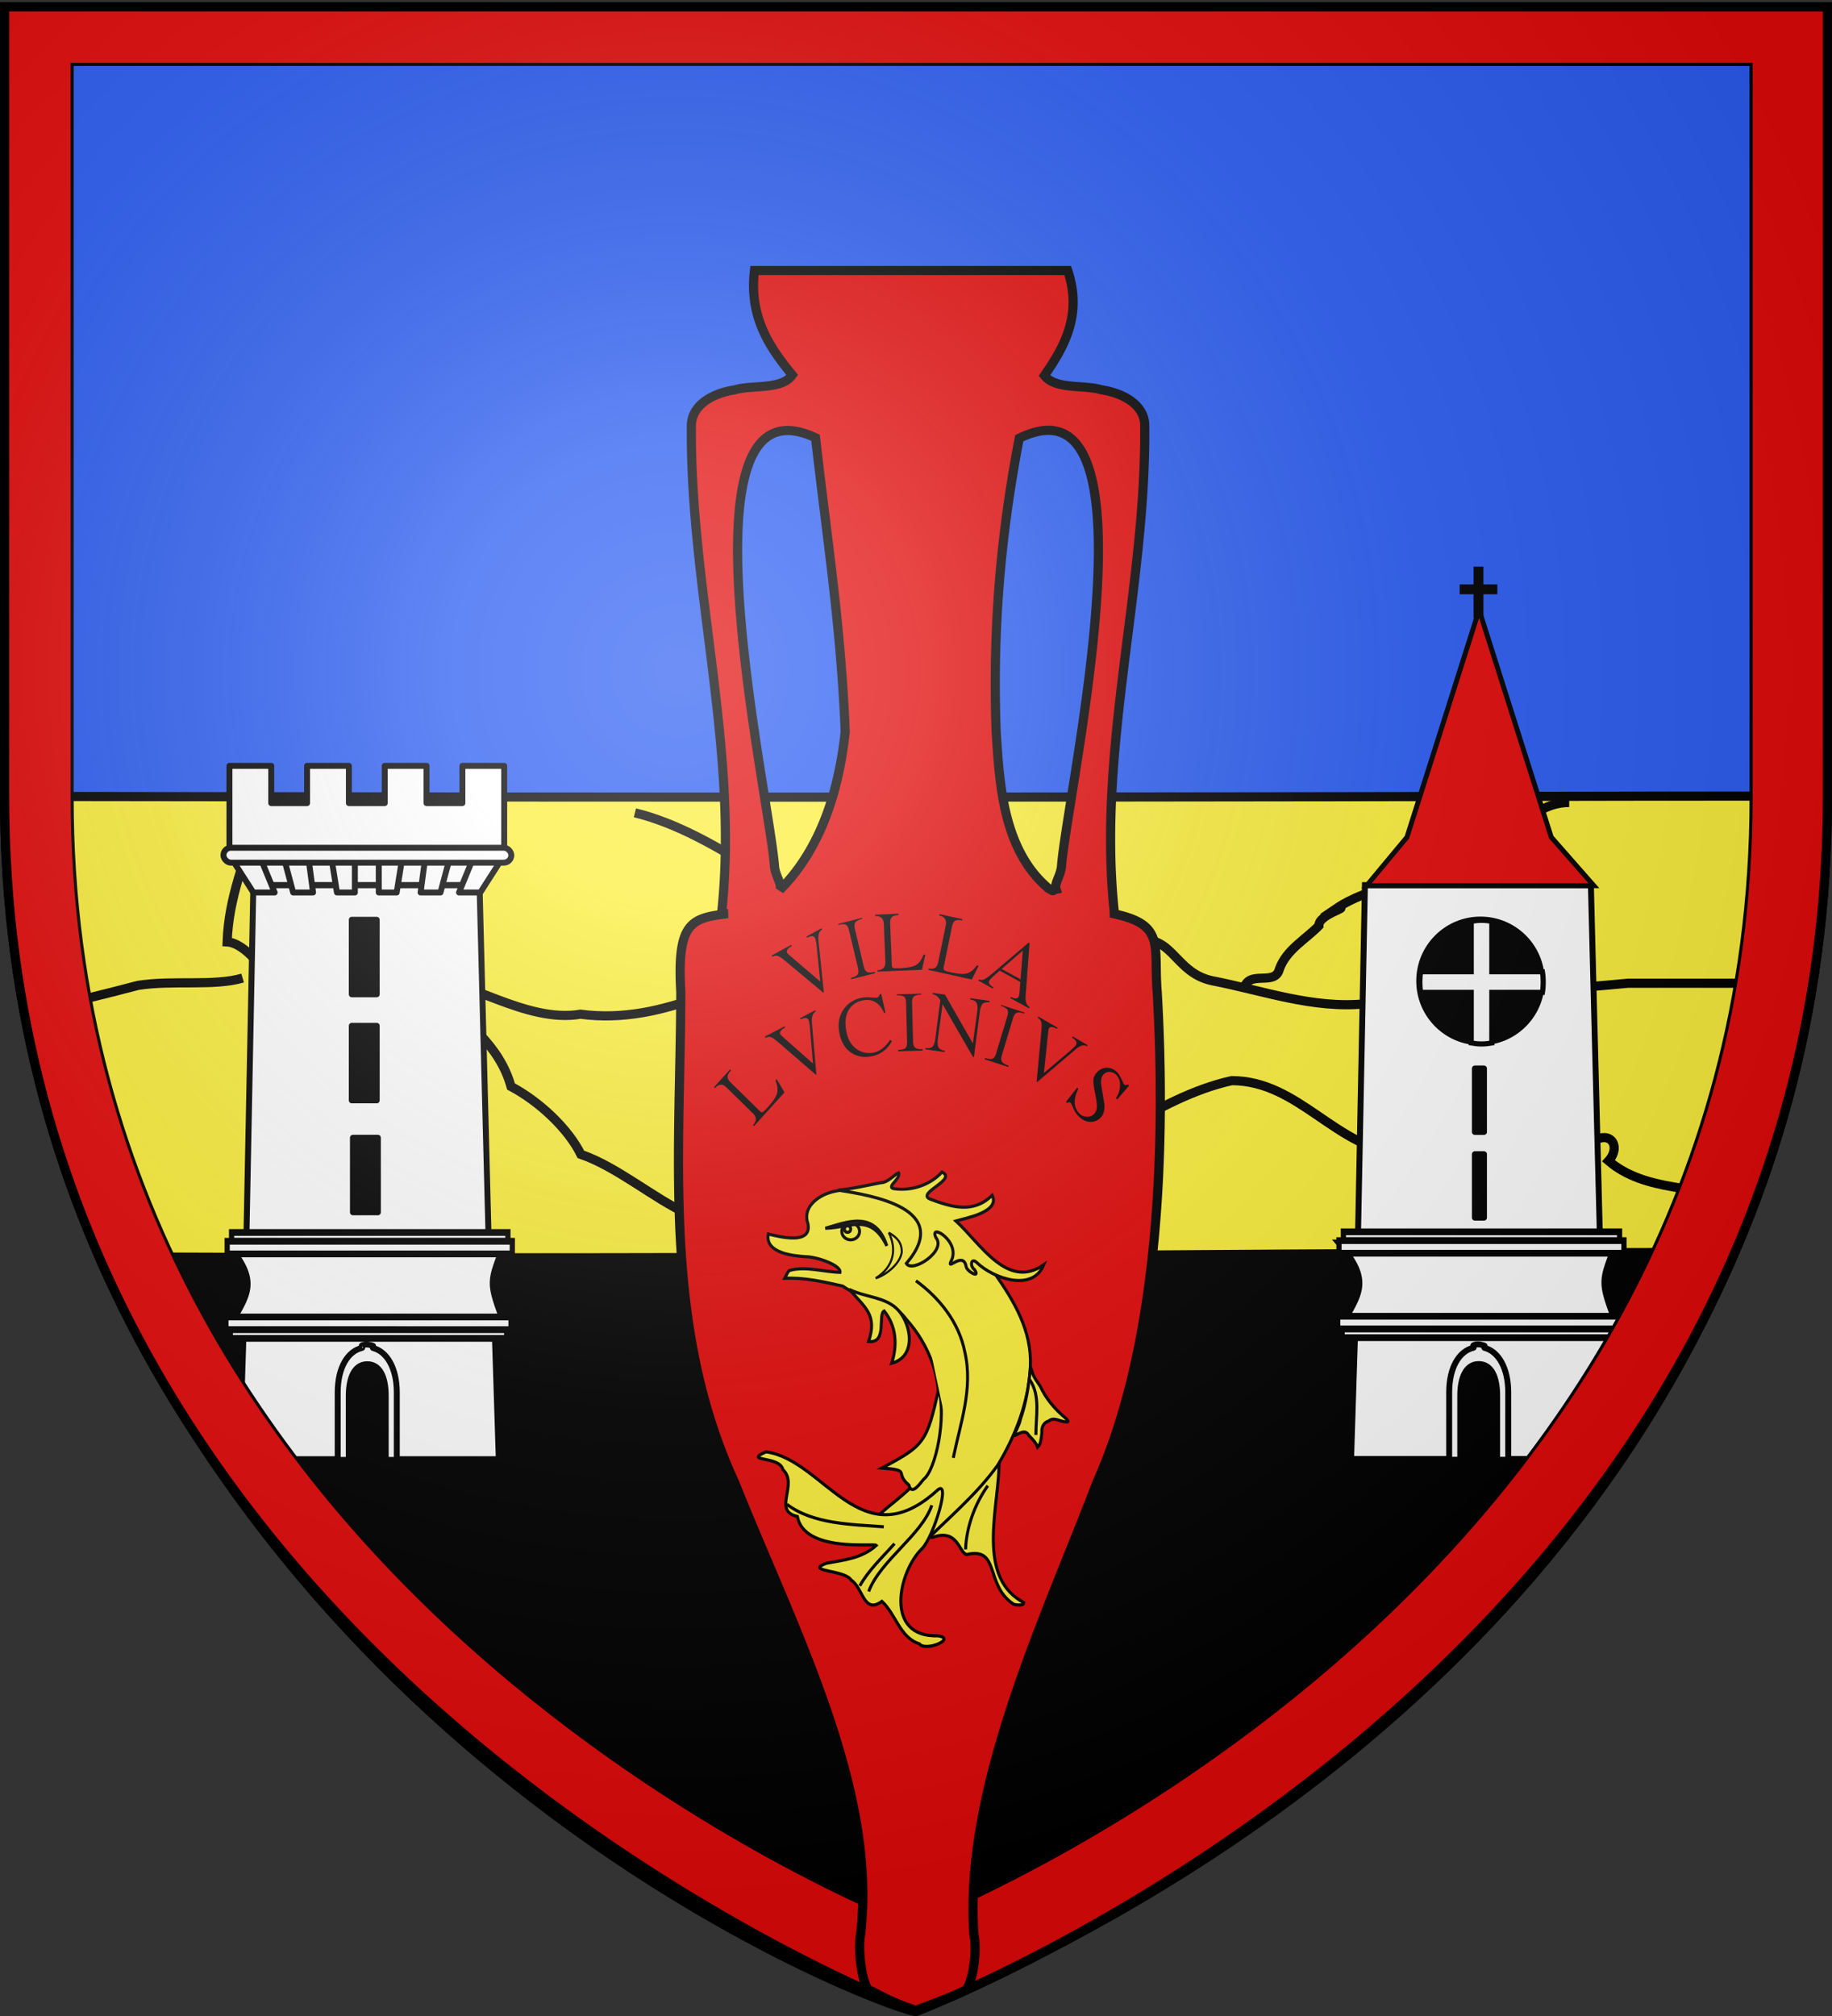 <svg xmlns="http://www.w3.org/2000/svg" xmlns:xlink="http://www.w3.org/1999/xlink" width="600" height="660" version="1.0"><rect width="100%" height="100%" fill="#333333" stroke="none"/><desc>Flag of Canton of Valais (Wallis)</desc><defs><g id="c"><path id="b" d="M0 0v1h.5z" transform="rotate(18 3.157 -.5)"/><use xlink:href="#b" width="810" height="540" transform="scale(-1 1)"/></g><g id="d"><use xlink:href="#c" width="810" height="540" transform="rotate(72)"/><use xlink:href="#c" width="810" height="540" transform="rotate(144)"/></g><g id="f"><path id="e" d="M0 0v1h.5z" transform="rotate(18 3.157 -.5)"/><use xlink:href="#e" width="810" height="540" transform="scale(-1 1)"/></g><g id="g"><use xlink:href="#f" width="810" height="540" transform="rotate(72)"/><use xlink:href="#f" width="810" height="540" transform="rotate(144)"/></g><g id="i"><path id="h" d="M0 0v1h.5z" transform="rotate(18 3.157 -.5)"/><use xlink:href="#h" width="810" height="540" transform="scale(-1 1)"/></g><g id="j"><use xlink:href="#i" width="810" height="540" transform="rotate(72)"/><use xlink:href="#i" width="810" height="540" transform="rotate(144)"/></g><g id="l"><path id="k" d="M0 0v1h.5z" transform="rotate(18 3.157 -.5)"/><use xlink:href="#k" width="810" height="540" transform="scale(-1 1)"/></g><g id="m"><use xlink:href="#l" width="810" height="540" transform="rotate(72)"/><use xlink:href="#l" width="810" height="540" transform="rotate(144)"/></g><radialGradient xlink:href="#a" id="w" cx="221.445" cy="226.331" r="300" fx="221.445" fy="226.331" gradientTransform="matrix(1.353 0 0 1.349 -77.63 -85.747)" gradientUnits="userSpaceOnUse"/><linearGradient id="a"><stop offset="0" style="stop-color:white;stop-opacity:.314"/><stop offset=".19" style="stop-color:white;stop-opacity:.251"/><stop offset=".6" style="stop-color:#6b6b6b;stop-opacity:.125"/><stop offset="1" style="stop-color:black;stop-opacity:.125"/></linearGradient></defs><g style="display:inline"><path d="M300 658.5s298.5-112.32 298.5-397.772V2.176H1.5v258.552C1.5 546.18 300 658.5 300 658.5" style="fill:#2b5df2;fill-opacity:1;fill-rule:evenodd;stroke:none;stroke-width:1px;stroke-linecap:butt;stroke-linejoin:miter;stroke-opacity:1"/><path d="M300 658.5s298.5-112.32 298.5-397.772c-56.864-.436-173.946.702-597 0C1.5 546.18 300 658.5 300 658.5z" style="fill:#fcef3c;fill-opacity:1;fill-rule:evenodd;stroke:#000;stroke-opacity:1;stroke-width:3;stroke-miterlimit:4;stroke-dasharray:none"/><g style="fill:#000"><g style="display:inline;fill:#000"><g style="fill:#000"><g style="fill:#000"><path d="M-351.3 169.93C-269.365 353.523-86.937 418.254-83.864 416.93c37.967-16.338 198.654-84.983 268.058-248.479-240.497.443-260.968 2.554-535.494 1.478z" style="fill:#000;fill-opacity:1;fill-rule:evenodd;stroke:#000;stroke-width:3;stroke-linecap:butt;stroke-linejoin:miter;stroke-miterlimit:4;stroke-opacity:1;stroke-dasharray:none;display:inline" transform="translate(383.864 241.549)"/></g></g></g></g><path d="M84.529 267.787c-4.466 14.188-9.598 25.913-10.144 40.574 5.71.327 14.098 9.644 15.215 18.596 7.778 11.889 11.902 11.284 10.144 28.74-5.579 15.814-11.738 27.7-11.834 45.15 1.391 3.487-2.11 15.639-1.69 7.258" style="fill:none;stroke:#000;stroke-width:3;stroke-linecap:butt;stroke-linejoin:miter;stroke-miterlimit:4;stroke-opacity:1;stroke-dasharray:none"/><path d="M92.982 328.648c16.096-.021 30.815-9.02 47.103-7.844 11.933-.98 32.019 14.3 50.024 11.225 27.959 3.735 52.047-12.37 77.213-21.344 2.655 17.217-10.768 40.976 6.551 52.912 20.791 3.547 40.83 16.144 58.368 21.771 25.575-6.045 45.568-25.926 71.183-31.591 22.24.066 34.063 22.43 56.203 24.096 18.203 7.504 42.257 8.304 59.38-1.89 7.465-7.756 12.555-1.153 7.82 4.075 11.949 10.233 29.748 8.217 44.282 12.71M265.42 310.051c25.74-.472 51.606 1.245 77.228-1.502 1.145-.537 19.518-.035 27.702-.188 13.677-3.912 13.784 10.007 26.633 12.711 16.67 3.233 32.845 9.209 50.027 7.576 8.896-.419 21.93 1.257 28.02-1.707 18.797-1.944 38.93-3.205 58.2-5.056h55.09" style="fill:none;stroke:#000;stroke-width:3;stroke-linecap:butt;stroke-linejoin:miter;stroke-miterlimit:4;stroke-opacity:1;stroke-dasharray:none"/><path d="M140.318 325.266c12.203 8.086 23.358 17.222 27.049 30.43 9.556 5.1 18.824 13.987 22.873 22.217 11.964 4.101 24.304 14.752 34.567 19.258 2.76 1.296 7.42 1.052 8.492 4.171M207.94 266.096c13.896 3.406 27.02 11.1 39.234 18.741 7.104 4.868 11.96 13.127 18.246 18.452-1.112 3.11 1.757 4.36 1.69 6.762M513.934 262.715c-7.964-.04-14.19 5.322-19.544 10.589-11.78 8.94-26.112 13.366-40.291 16.807-5.5 2.02-11.296 3.844-16.152 7.13 4.883-.43-6.166 2.012-5.986 5.814-4.191 4.37-10.69 7.851-12.934 14.171-1.434 5.829-9.953.102-11.599 6.35M79.457 320.195c-9.302 2.756-22.755.597-34.26 2.402-10.561 2.816-23.908 6.024-31.672 7.741" style="fill:none;stroke:#000;stroke-width:3;stroke-linecap:butt;stroke-linejoin:miter;stroke-miterlimit:4;stroke-opacity:1;stroke-dasharray:none"/><g style="fill:#e3e4e5"><g transform="matrix(1.633 0 0 1.627 -171.827 121.081)"><path d="m156.038 103.684-1.381 70.108 48.556.98-1.817-71.088z" style="fill:#fff;fill-rule:evenodd;stroke:#000;stroke-width:1.192;stroke-linecap:butt;stroke-linejoin:miter;stroke-miterlimit:4;stroke-opacity:1;stroke-dasharray:none"/><path d="m154.261 187.69-1 31.502h52l-1-31.502z" style="fill:#fff;fill-rule:evenodd;stroke:#000;stroke-width:1.192;stroke-linecap:butt;stroke-linejoin:round;stroke-miterlimit:4;stroke-opacity:1;stroke-dasharray:none"/><path d="M151.236 79.683v18h55.107v-18h-8.386v7.5h-7.188v-7.5h-8.385v7.5h-7.188v-7.5h-8.386v7.5h-7.188v-7.5z" style="fill:#fff;fill-opacity:1;fill-rule:evenodd;stroke:#000;stroke-width:1.192;stroke-linecap:round;stroke-linejoin:round;stroke-miterlimit:4;stroke-opacity:1;stroke-dasharray:none;stroke-dashoffset:0"/><path d="m151.236 97.684 5.99 5.981h43.127l5.99-5.981z" style="fill:#fff;fill-opacity:1;fill-rule:evenodd;stroke:#000;stroke-width:1.192;stroke-linecap:round;stroke-linejoin:round;stroke-miterlimit:4;stroke-opacity:1;stroke-dasharray:none"/><path id="n" d="m151.236 97.665 4.792 7.5h4.272l-3.074-7.5z" style="fill:#fff;fill-rule:evenodd;stroke:#000;stroke-width:1.192;stroke-linecap:round;stroke-linejoin:round;stroke-miterlimit:4;stroke-opacity:1;stroke-dasharray:none"/><use xlink:href="#n" width="1" height="1" style="stroke:#000;stroke-width:1.192;stroke-miterlimit:4;stroke-opacity:1;stroke-dasharray:none" transform="matrix(-1 0 0 1 357.58 0)"/><path id="o" d="m162.018 97.665 1.997 7.5h3.993l-.998-7.5z" style="fill:#fff;fill-rule:evenodd;stroke:#000;stroke-width:1.192;stroke-linecap:round;stroke-linejoin:round;stroke-miterlimit:4;stroke-opacity:1;stroke-dasharray:none"/><use xlink:href="#o" width="1" height="1" style="stroke:#000;stroke-width:1.192;stroke-miterlimit:4;stroke-opacity:1;stroke-dasharray:none" transform="matrix(-1 0 0 1 357.58 0)"/><path id="p" d="M171.602 97.665h4.792v7.5H172.8z" style="fill:#fff;fill-rule:evenodd;stroke:#000;stroke-width:1.192;stroke-linecap:butt;stroke-linejoin:round;stroke-miterlimit:4;stroke-opacity:1;stroke-dasharray:none"/><use xlink:href="#p" width="1" height="1" style="stroke:#000;stroke-width:1.192;stroke-miterlimit:4;stroke-opacity:1;stroke-dasharray:none" transform="matrix(-1 0 0 1 357.58 0)"/><rect width="57.732" height="3" x="150.038" y="96.164" ry="1.5" style="fill:#fff;fill-opacity:1;fill-rule:evenodd;stroke:#000;stroke-width:1.192;stroke-linecap:round;stroke-linejoin:round;stroke-miterlimit:4;stroke-opacity:1;stroke-dasharray:none;stroke-dashoffset:0"/><path id="q" d="M176.008 154.516h5v15.001h-5z" style="fill:#000;fill-opacity:1;fill-rule:evenodd;stroke:#000;stroke-width:1.192;stroke-linecap:round;stroke-linejoin:round;stroke-miterlimit:4;stroke-opacity:1;stroke-dasharray:none;stroke-dashoffset:0"/><use xlink:href="#q" id="r" width="1" height="1" x="15" y="0" style="fill:#000;stroke:#000;stroke-width:1.192;stroke-miterlimit:4;stroke-opacity:1;stroke-dasharray:none" transform="translate(-15.234 -22.527)"/><path d="M177.828 196.297c-.144.02.15.477.01.509-2.862.65-4.886 3.948-4.886 8.944v13.593h11.85V205.75c0-4.863-1.97-8.219-4.77-8.924-.095-.025.08-.437-.014-.455-.838-.262-1.465-.385-2.19-.074z" style="fill:#fff;fill-opacity:1;fill-rule:evenodd;stroke:#000;stroke-width:1.192;stroke-miterlimit:4;stroke-opacity:1;stroke-dasharray:none"/><path d="M175.174 206.423v12.92h7.406v-12.92c0-3.82-1.221-6.336-3.703-6.337-2.593 0-3.703 2.806-3.703 6.337z" style="fill:#000;fill-opacity:1;fill-rule:evenodd;stroke:#000;stroke-width:1.192;stroke-miterlimit:4;stroke-opacity:1;stroke-dasharray:none"/><path d="m157.23 178.69-2.969 9h50l-2.968-9H157.23" style="fill:#fff;fill-rule:evenodd;stroke:#000;stroke-width:1.192;stroke-linecap:round;stroke-linejoin:round;stroke-miterlimit:4;stroke-opacity:1;stroke-dasharray:none"/><use xlink:href="#r" width="600" height="660" style="fill:#000;stroke:#000;stroke-width:1.192;stroke-miterlimit:4;stroke-opacity:1;stroke-dasharray:none" transform="translate(0 -21.337)"/></g></g><g style="fill:#fff;stroke:#000;stroke-width:2.328;stroke-miterlimit:4;stroke-opacity:1;stroke-dasharray:none;display:inline" transform="matrix(.734 0 0 .949 -136.219 -24.402)"><path d="m286.854 454.709 124.037-.665c-7.15 14.614-7.745 13.14-.197 28.92l-122.838.727c8.151-11.549 14.24-15.506-1.002-28.982z" style="fill:#fff;fill-opacity:1;fill-rule:evenodd;stroke:#000;stroke-width:2.328;stroke-linecap:butt;stroke-linejoin:miter;stroke-miterlimit:4;stroke-opacity:1;stroke-dasharray:none;display:inline"/><path id="s" d="M288.348 484.354h123.304v3.069H288.348z" style="fill:#fff;fill-opacity:1;fill-rule:evenodd;stroke:#000;stroke-width:2.328;stroke-linecap:butt;stroke-linejoin:miter;stroke-miterlimit:4;stroke-opacity:1;stroke-dasharray:none;stroke-dashoffset:0;marker:none;visibility:visible;display:inline;overflow:visible"/><path id="u" d="M286.388 480.031h127.223v4.363H286.388z" style="fill:#fff;fill-opacity:1;fill-rule:evenodd;stroke:#000;stroke-width:2.328;stroke-linecap:butt;stroke-linejoin:miter;stroke-miterlimit:4;stroke-opacity:1;stroke-dasharray:none;stroke-dashoffset:0;marker:none;visibility:visible;display:inline;overflow:visible"/><use xlink:href="#s" width="600" height="660" style="fill:#fff;stroke:#000;stroke-width:2.328;stroke-miterlimit:4;stroke-opacity:1;stroke-dasharray:none" transform="matrix(1 0 0 -1 .564 938.313)"/><use xlink:href="#u" width="600" height="660" style="fill:#fff;stroke:#000;stroke-width:2.328;stroke-miterlimit:4;stroke-opacity:1;stroke-dasharray:none" transform="matrix(1 0 0 -1 .564 938.313)"/></g><g transform="matrix(2.223 0 0 2.216 865.4 -894.411)"><g style="fill:#e3e4e5"><path d="m156.038 103.684-1.381 70.108 48.556.98-1.817-71.088z" style="fill:#fff;fill-rule:evenodd;stroke:#000;stroke-width:1.192;stroke-linecap:butt;stroke-linejoin:miter;stroke-miterlimit:4;stroke-opacity:1;stroke-dasharray:none" transform="translate(-302.735 458.273)scale(.734)"/><path d="m154.261 187.69-1 31.502h52l-1-31.502z" style="fill:#fff;fill-rule:evenodd;stroke:#000;stroke-width:1.192;stroke-linecap:butt;stroke-linejoin:round;stroke-miterlimit:4;stroke-opacity:1;stroke-dasharray:none" transform="translate(-302.735 458.273)scale(.734)"/><path d="M177.828 196.297c-.144.02.15.477.01.509-2.862.65-4.886 3.948-4.886 8.944v13.593h11.85V205.75c0-4.863-1.97-8.219-4.77-8.924-.095-.025.08-.437-.014-.455-.838-.262-1.465-.385-2.19-.074z" style="fill:#fff;fill-opacity:1;fill-rule:evenodd;stroke:#000;stroke-width:1.192;stroke-miterlimit:4;stroke-opacity:1;stroke-dasharray:none" transform="translate(-302.735 458.273)scale(.734)"/><path d="M175.174 206.423v12.92h7.406v-12.92c0-3.82-1.221-6.336-3.703-6.337-2.593 0-3.703 2.806-3.703 6.337z" style="fill:#000;fill-opacity:1;fill-rule:evenodd;stroke:#000;stroke-width:1.192;stroke-miterlimit:4;stroke-opacity:1;stroke-dasharray:none" transform="translate(-302.735 458.273)scale(.734)"/><path d="m157.23 178.69-2.969 9h50l-2.968-9H157.23" style="fill:#fff;fill-rule:evenodd;stroke:#000;stroke-width:1.192;stroke-linecap:round;stroke-linejoin:round;stroke-miterlimit:4;stroke-opacity:1;stroke-dasharray:none" transform="translate(-302.735 458.273)scale(.734)"/><path d="m693.413 347.21-21.52-24.573-36.396-114.973L599.1 322.637l-20.385 24.574z" style="fill:#e20909;fill-opacity:1;fill-rule:evenodd;stroke:#000;stroke-width:2.475px;stroke-linecap:butt;stroke-linejoin:miter;stroke-opacity:1" transform="matrix(.292 0 0 .292 -356.945 433.08)"/><g style="stroke:#000;stroke-width:1;stroke-miterlimit:4;stroke-opacity:1;stroke-dasharray:none"><path d="M26.985 299.365h7v12h4v-12h7v-4h-7v-9h-4v9h-7z" style="fill:#000;fill-rule:evenodd;stroke:#000;stroke-width:1;stroke-linecap:butt;stroke-linejoin:miter;stroke-miterlimit:4;stroke-opacity:1;stroke-dasharray:none" transform="matrix(.292 0 0 .292 -181.978 403.851)"/><path d="M187.302 246.266c0 6.076-5.106 11.002-11.404 11.002-6.299 0-11.405-4.926-11.405-11.002s5.106-11.002 11.405-11.002 11.404 4.925 11.404 11.002z" style="fill:#000;fill-opacity:1;fill-rule:evenodd;stroke:#000;stroke-width:.935;stroke-linecap:butt;stroke-linejoin:miter;stroke-miterlimit:4;stroke-opacity:1;stroke-dasharray:none;stroke-dashoffset:0;marker:none;visibility:visible;display:inline;overflow:visible" transform="matrix(.797 0 0 .829 -311.367 344.381)"/><path d="M37.52 464.826c-1.782 0-3.5.2-5.201.49v25.525H6.799c-.287 1.705-.406 3.514-.406 5.3 0 1.76.128 3.458.407 5.139h25.519v25.607c1.7.289 3.42.49 5.201.49 1.782 0 3.501-.201 5.202-.49V501.28H68.24c.279-1.68.406-3.379.406-5.138 0-1.787-.119-3.596-.406-5.301h-25.52v-25.526c-1.7-.289-3.419-.49-5.2-.49z" style="fill:#fff;fill-opacity:1;fill-rule:evenodd;stroke:#000;stroke-width:2.605;stroke-linecap:butt;stroke-linejoin:miter;stroke-miterlimit:4;stroke-opacity:1;stroke-dasharray:none;stroke-dashoffset:0;marker:none;visibility:visible;display:inline;overflow:visible" transform="matrix(.292 0 0 .292 -181.978 403.851)"/></g></g><g style="fill:#fff;stroke:#000;stroke-width:2.328;stroke-miterlimit:4;stroke-opacity:1;stroke-dasharray:none;display:inline" transform="matrix(.33 0 0 .428 -286.717 392.62)"><path d="m286.854 454.709 124.037-.665c-7.15 14.614-7.745 13.14-.197 28.92l-122.838.727c8.151-11.549 14.24-15.506-1.002-28.982z" style="fill:#fff;fill-opacity:1;fill-rule:evenodd;stroke:#000;stroke-width:2.328;stroke-linecap:butt;stroke-linejoin:miter;stroke-miterlimit:4;stroke-opacity:1;stroke-dasharray:none;display:inline"/><path d="M288.348 484.354h123.304v3.069H288.348z" style="fill:#fff;fill-opacity:1;fill-rule:evenodd;stroke:#000;stroke-width:2.328;stroke-linecap:butt;stroke-linejoin:miter;stroke-miterlimit:4;stroke-opacity:1;stroke-dasharray:none;stroke-dashoffset:0;marker:none;visibility:visible;display:inline;overflow:visible"/><path d="M286.388 480.031h127.223v4.363H286.388z" style="fill:#fff;fill-opacity:1;fill-rule:evenodd;stroke:#000;stroke-width:2.328;stroke-linecap:butt;stroke-linejoin:miter;stroke-miterlimit:4;stroke-opacity:1;stroke-dasharray:none;stroke-dashoffset:0;marker:none;visibility:visible;display:inline;overflow:visible"/><use xlink:href="#s" width="600" height="660" style="fill:#fff;stroke:#000;stroke-width:2.328;stroke-miterlimit:4;stroke-opacity:1;stroke-dasharray:none" transform="matrix(1 0 0 -1 .564 938.313)"/><use xlink:href="#u" width="600" height="660" style="fill:#fff;stroke:#000;stroke-width:2.328;stroke-miterlimit:4;stroke-opacity:1;stroke-dasharray:none" transform="matrix(1 0 0 -1 .564 938.313)"/></g><path id="v" d="M-172.002 561.47h1.339v9.374h-1.339z" style="fill:#000;fill-opacity:1;stroke:#000;stroke-width:.875;stroke-linecap:round;stroke-linejoin:round;stroke-miterlimit:4;stroke-opacity:1;stroke-dasharray:none"/><use xlink:href="#v" width="600" height="660" transform="translate(0 12.663)"/></g><g style="display:inline"><path d="M1.494 2.188v258.53c0 285.452 298.5 397.782 298.5 397.782s298.5-112.33 298.5-397.781V2.188zm22.125 17.906h549.875v240c0 264.97-274.938 369.25-274.938 369.25S23.62 525.064 23.62 260.094z" style="fill:#e20909;fill-opacity:1;fill-rule:evenodd;stroke:#000;stroke-width:1px;stroke-linecap:butt;stroke-linejoin:miter;stroke-opacity:1" transform="translate(.006 1)"/></g><g style="fill:none;fill-opacity:1;stroke:#000;stroke-opacity:1"><g style="fill:none;fill-opacity:1;stroke:#000;stroke-opacity:1;display:inline"><g style="fill:none;fill-opacity:1;stroke:#000;stroke-opacity:1"><g style="fill:none;fill-opacity:1;stroke:#000;stroke-opacity:1"><path d="M1078.363 43.87c-1.96 16.015 5.954 26.295 12.375 34.187-3.484 4.973-13.039 3.13-18.844 4.875-7.165 1.089-14.088 4.915-14.187 11.625-.53 53.215 15.538 105.79 9.969 159.063.455.504 1.137.748 1.968.781-11.862 1.478-16.75 2.598-15.406 25.688-.134 53.621-6.05 109.155 17.531 160.312 19.184 47.999 46.974 100.19 41.344 148.219-.883 4.697.291 15.105 2.432 17.937 4.057 2.003 8.76 4.78 15.724 6.857 5.809-2.174 11.353-4.158 16.395-6.596 2.512-3.566 3.619-13.347 2.574-18.198-3.336-48.152 23.289-103.478 40.375-148.219 20.656-46.161 22.438-111.623 19.656-160.312-1.276-15.422 3.02-22.31-15.25-25.844a2.3 2.3 0 0 0 1.157-.688c-5.57-53.273 10.53-105.847 10-159.062-.1-6.71-7.054-10.505-14.22-11.594-5.702-1.714-14.995-.004-18.624-4.656 6.319-9.107 12.543-19.791 7.625-34.375zm96.188 52.312c33.39-.096 5.912 120.865 4.343 143.032-.441 3.104-2.37 5.329-1.756 7.222-1.517.31-.273 1.006-2.5-.3-14.906-12.609-16.016-34.205-17.119-51.297-1.182-33.359 1.363-63.798 7.563-96.063 3.594-1.748 6.737-2.586 9.469-2.594zm-85.25.063c2.621.008 5.648.769 9.062 2.375 4.11 35.787 8.265 61.465 9.719 96.219-1.669 15.413-6.343 36.787-21.406 51.812.773-1.933-1.266-4.22-1.72-7.406-1.567-22.167-29.046-143.097 4.345-143z" style="fill:#e20909;fill-opacity:1;fill-rule:evenodd;stroke:#000;stroke-width:3;stroke-linecap:butt;stroke-linejoin:miter;stroke-miterlimit:4;stroke-opacity:1;stroke-dasharray:none;stroke-dashoffset:0;marker:none;visibility:visible;display:inline;overflow:visible" transform="translate(-831.269 44.701)"/><g style="font-size:72px;font-style:normal;font-variant:normal;font-weight:300;font-stretch:normal;line-height:125%;letter-spacing:0;word-spacing:0;fill:#000;fill-opacity:1;stroke:none;font-family:Apple LiSung;-inkscape-font-specification:Apple LiSung Light"><path d="M269.278 304.293q-1.506.822-1.218 3.647l1.75 16.934-.178.098-12.656-10.542q-1.536-1.296-2.352-1.495-.79-.212-1.685.276l-.201-.398 6.382-3.484.202.399q-2.094 1.142-1.503 2.31.067.135 2.35 2.072l8.476 7.233-1.245-12.196q-.266-1.684-.413-1.977-.644-1.275-2.636-.187l-.201-.399 4.927-2.689zM278.682 320.163q1.708-.436 2.178-1.082.5-.652.154-2.109l-2.95-12.435q-.36-1.515-1.086-1.823-.705-.346-2.414.092l-.076-.32 7.813-1.998.076.32q-1.82.465-2.27 1.199-.457.704-.14 2.043l2.95 12.435q.32 1.34 1.066 1.736.747.395 2.512-.055l.103.437-7.813 1.997zM294.29 299.586q-1.7.071-2.252.724-.552.624-.497 2.032l.535 13.605q.03.72.383.914.382.194 2.4.11 3.89-.162 5.324-1.152t2.268-3.246l.605-.025-1.105 4.938-14.582.608-.018-.45q2.709-.112 2.607-2.72l-.492-12.495q-.105-2.638-2.813-2.524l-.017-.45 7.637-.318zM315.106 301.358q-1.665-.369-2.355.122-.684.462-.965 1.84l-2.717 13.317q-.144.705.153.985.324.286 2.3.723 3.808.844 5.433.253t2.97-2.561l.593.13-2.245 4.501-14.277-3.161.09-.44q2.651.588 3.173-1.965l2.495-12.231q.527-2.581-2.125-3.169l.09-.44 7.477 1.656zM337.002 330.1l-6.103-3.337.201-.398q1.941 1.062 2.504-.053.215-.425.332-1.817l.225-3.027-6.767-3.7-2.705 2.45q-.486.446-.687.843-.563 1.115 1.378 2.176l-.201.398-4.75-2.597.201-.398q.588.321 1.47.058.921-.275 3.623-2.591l11.162-9.512.306.167-1.3 17.344q-.195 2.774 1.312 3.597zm-2.76-9.503.734-9.388-6.914 6.008z"/></g><g style="font-size:72px;font-style:normal;font-variant:normal;font-weight:300;font-stretch:normal;line-height:125%;letter-spacing:0;word-spacing:0;fill:#000;fill-opacity:1;stroke:none;font-family:Apple LiSung;-inkscape-font-specification:Apple LiSung Light"><path d="M239.42 350.413q-1.167 1.288-1.122 2.157.024.848 1.01 1.814l9.53 9.338q.504.494.888.376.405-.14 1.79-1.668 2.67-2.946 3.028-4.697t-.562-3.971l.415-.459 2.531 4.335-10.009 11.044-.315-.308q1.86-2.053.033-3.841l-8.753-8.577q-1.847-1.81-3.706.241l-.315-.308 5.242-5.784zM267.188 331.148q-1.52.795-1.282 3.625l1.457 16.963-.18.094-12.472-10.767q-1.512-1.324-2.325-1.536-.787-.227-1.69.245l-.194-.402 6.442-3.368.195.401q-2.113 1.105-1.543 2.284.064.135 2.314 2.114l8.349 7.383-1.034-12.216q-.236-1.689-.378-1.984-.622-1.286-2.632-.235l-.194-.402 4.973-2.6zM289.55 331.633q-2.238-5.079-6.995-4.122-3.115.626-4.653 3.256-1.515 2.596-.721 6.865.718 3.858 3.268 5.727t5.638 1.25q3.087-.621 5.45-4.181l.575.404q-2.209 4.078-6.57 4.955-3.965.797-6.899-1.24t-3.767-6.512q-.787-4.24 1.296-7.409 2.113-3.173 5.992-3.953a9.5 9.5 0 0 1 2.405-.178l2.438.151q1.02-.204 1.047-1.157l.567-.114 1.382 6.167zM294.15 343.722q1.759-.05 2.35-.577.623-.527.582-2.027l-.336-12.8q-.041-1.56-.688-2.021-.619-.493-2.378-.443l-.008-.33 8.044-.228.009.33q-1.875.053-2.464.67-.591.586-.555 1.966l.337 12.8q.036 1.38.685 1.931.65.552 2.466.5l.012.45-8.044.229zM324.062 328.117q-1.885-.054-2.422.718-.537.773-.769 2.555l-1.91 14.682-.286-.04-9.975-17.292-1.515 11.196q-.278 2.14.193 2.993.504.828 2.047 1.045l-.058.446-6.317-.889.058-.446q1.572.222 2.265-.407.698-.66.983-2.858l1.61-12.364q-.997-1.743-2.569-1.965l.059-.445 4.03.566 9.153 15.996 1.403-10.334q.26-1.991-.176-2.9-.435-.909-2.12-1.146l.057-.446 6.317.889zM322.648 346.364q1.678.547 2.403.25.753-.29 1.184-1.72l3.685-12.22q.45-1.488-.019-2.143-.43-.675-2.11-1.222l.095-.315 7.679 2.504-.095.314q-1.79-.582-2.54-.199-.741.355-1.139 1.672l-3.685 12.219q-.397 1.316.045 2.057t2.175 1.307l-.13.43-7.678-2.504zM355.968 342.523q-1.486-.861-3.603.934l-12.677 10.784-.177-.102 1.559-16.777q.204-2.045-.084-2.864-.263-.804-1.145-1.315l.211-.393 6.3 3.649-.211.393q-2.066-1.197-2.684-.044-.07.13-.381 3.177l-1.183 11.33 9.138-7.752q1.212-1.152 1.366-1.44.673-1.259-1.292-2.396l.21-.393 4.864 2.816zM365.9 359.947l-.408-.466a7.44 7.44 0 0 0 1.317-3.885q.156-2.137-1.087-3.555a3.18 3.18 0 0 0-2.095-1.099q-1.218-.144-2.135.725-1.236 1.171-.736 4.147l.918 5.5q.287 3.177-1.29 4.672-1.557 1.474-3.65 1.267t-3.842-2.202q-.797-.908-1.389-2.296-.591-1.387-.766-1.586-.563-.643-1.224-.017l-.389-.443 3.68-4.663.368.421q-2.445 4.914.12 7.84 1.05 1.196 2.495 1.287 1.485.093 2.446-.816.959-.909 1.006-2.414.045-1.505-.646-4.744-.653-3.237-.433-4.5.26-1.261 1.327-2.272 1.556-1.474 3.425-1.257 1.89.198 3.288 1.793.545.621 1.844 3.528.505.577 1.323.086l.389.443z"/></g><path stroke="none" d="M767.6 739.784c8.115-9.697 17.435-18.119 27.637-25.224 51.415-35.807 125.227-38.158 180.032-1.688 12.468 8.297 23.395 18.291 32.382 29.616" style="stroke:none" transform="matrix(.401 0 0 .417 -38.561 28.17)"/><path stroke="none" d="M742.656 820.058c52.43-91.394 229.998-87.943 279.874-2.986" style="stroke:none" transform="matrix(.401 0 0 .417 -38.561 28.17)"/><g style="fill:#fcef3c"><path d="M406.933 431.947c-26.006-15.103-12.025-53.562-12.483-77.482-3.491 5.487-7.9 10.285-12.605 14.742-1.408 2.502-33.725 29.081-25.875 27.83 14.66-4.984 15.125 8.345 19.64 9.472 19.505-4.338 10.542 16.415 26.778 27.017.858 1.172 9.908 1.232 4.545-1.58z" style="fill:#fcef3c;fill-opacity:1;stroke:#000;stroke-width:1.736" transform="matrix(.565 0 0 .595 104.348 267.055)"/><path d="M270.219 254.526c11.357-.54 22.55 1.932 33.585 4.285 11.432 7.834 27.946 6.443 36.83 18.262 13.07 13.664 21.087 32.966 18.297 52.021-1.22 10.034-4.043 19.828-7.094 29.402-3.22 11.344-32.93 27.555-27.246 28.55 24.147-2.26 47.83-24.272 24.882 10.805-2.34 4.073-5.72 9.777-.205 3.632 14.983-14.497 31.787-27.456 44.408-44.16 10.334-16.34 17.945-34.756 18.913-54.246.87-19.727-9.35-35.866-20.518-51.031-18.332-20.583-66.122-53.372-95.52-44.753-7.472 2.109-16.241 8.401-12.892 17.252 2.355 11.651-15.936 7.215-22.995 5.601-2.048 10.402 14.027 12.02 21.635 12.495 6.508.004 20.676 4.72 19.937 8.592-9.706-.256-20.043-3.558-29.404-1.007-1.217 1.194-1.797 2.843-2.613 4.3z" style="fill:#fcef3c;fill-opacity:1;stroke:#000;stroke-width:1.736" transform="matrix(.565 0 0 .595 104.348 267.055)"/><path d="M359.102 451.22c-31.49 1.036-23.01-35.272-9.38-47.926 6.866-6.376 17.475-40.041 8.523-31.795-43.962 37.545-65.196-17.182-98.899-21.503-13.735 5.66 8.017 1.995 9.79 9.788 9.232 8.2-6.39 22.613 8.385 25.787 3.912 19.953 44.509 14.58 45.763 15.866-8.112 7.142-18.934 8.1-29.077 9.89-12.732 4.646 10.987 3.498 14.486 9.24 6.98 4.18 7.234 19.108 17.833 11.688 8.04 6.99 10.436 20.013 21.752 23.398 3.488 4.463 21.701-2.841 10.824-4.434zM432.428 330.983c-5.738-4.618-10.798-10.206-14.013-16.883-1.673-2.625-3.882-4.92-4.743-8.005-.572-1.462-1.183-4.263-1.18-1.176-.911 9.257-2.49 18.508-5.714 27.265-.656 3.165-2.643 6.147-3.665 8.948 3.052-.893 6.27-3.973 8.584-.173 2.051 1.911 4.246 4.153 5.078 6.525 2.061-1.879 2.082-5.324 2.478-7.996-.32-3.01 1.01-5.692 4.071-6.488 2.934-2.39 6.533.45 9.801.504 2.982.407.001-1.92-.697-2.521z" style="fill:#fcef3c;fill-opacity:1;stroke:#000;stroke-width:1.736" transform="matrix(.565 0 0 .595 104.348 267.055)"/><path d="M342.17 368.294c1.669 6.094 6.456-.952 8.56-3.211 7.014-5.127 13.237-33.583 8.74-49.804-6.903 29.306-8.054 31.136-32.942 43.61 17.51 1.287 6.903 2.428 15.642 9.405zM334.53 270.707c-7.282-6.028-18.126-5.893-26.814-10.042 8.964 9.96 16.329 13.979 11.093 28.62 11.039 1.23 5.184-14.876 9.006-16.774 7.084 8.247 7.793 18.8 4.363 28.732 15.275-3.723 11.197-23.215 2.353-30.536zM301.222 206.006c8.271-.741 16.4-2.597 24.557-4.076 4.205.03 8.166-4.644 10.41-5.444 1.622 3.52-8.97 8.511-1.283 8.871 9.588.892 19.685-2.324 26.456-9.29 9.01 4.162-14.888 11.446-7.093 14.787 12.62 4.52 25.333 8.213 36.17-2.03 4.886 9.283-15.815 12.68-21.006 14.147 14.27 12.43 29.803 38.063 50.934 24.098-6.637 15.28-29.247 7.387-38.575-.97-3.588-3.465-4.516 1.62-1.561 3.677 3.665 5.135-4.467 1.054-4.91-1.75-1.64-8.73-11.374 2.67-8.754-2.861 6.177-10.763-13.025-21.6-8.736-13.019 6.359 7.238-13.727 19.736-17.132 14.207 27.205-30.286-19.939-37.425-39.477-40.347z" style="fill:#fcef3c;fill-opacity:1;stroke:#000;stroke-width:1.736" transform="matrix(.565 0 0 .595 104.348 267.055)"/><path d="M346.24 255.88c13.45 9.283 24.998 22.789 28.327 39.142 4.943 20.118-2.542 39-6.67 58.302M412.178 310.3c6.418 8.827 3.52 20.176 3.608 30.418M271.43 378.868c15.262 11.002 37.832 11.062 56.196 12.373M313.708 423.72c5.286-8.861 13.156-15.71 20.106-23.199M318.861 426.815c6.735-16.994 30.74-31.018 36.606-47.43M375.026 403.679c.443-12.324 5.456-25.146 12.89-35.057" style="fill:#fcef3c;stroke:#000;stroke-width:1.736" transform="matrix(.565 0 0 .595 104.348 267.055)"/><path d="M330.52 229.392c4.651 8.883 3.23 18.674-7.613 25.085 4.891-1.217 14.036-7.354 15.124-14.288.033-5.35-2.603-8.042-7.51-10.797z" style="fill:#fcef3c;fill-opacity:1;fill-rule:evenodd;stroke:#000;stroke-width:1.213px;stroke-linecap:butt;stroke-linejoin:miter;stroke-opacity:1" transform="matrix(.565 0 0 .595 104.348 267.055)"/><g style="fill:#fcef3c" transform="matrix(.565 0 0 .595 104.348 267.055)"><ellipse cx="471.716" cy="478.45" rx="2.97" ry="2.672" style="fill:#fcef3c;fill-opacity:1;stroke:#000" transform="matrix(1.736 0 0 1.736 -510.482 -601.884)"/><circle cx="470.677" cy="477.708" r="1.039" style="fill:#fcef3c;fill-opacity:1;stroke:#000" transform="matrix(1.736 0 0 1.736 -510.482 -601.884)"/><path d="M293.716 226.987c11.406-2.941 28.796-10.682 35.65 9.687-9.381-18.326-20.979-9.995-35.65-9.687z" style="fill:#fcef3c;fill-opacity:1;stroke:#000;stroke-width:1.736"/></g></g></g></g></g></g></g><path d="M300 658.5s298.5-112.32 298.5-397.772V2.176H1.5v258.552C1.5 546.18 300 658.5 300 658.5" style="opacity:1;fill:url(#w);fill-opacity:1;fill-rule:evenodd;stroke:none;stroke-width:1px;stroke-linecap:butt;stroke-linejoin:miter;stroke-opacity:1"/><path d="M300 658.5S1.5 546.18 1.5 260.728V2.176h597v258.552C598.5 546.18 300 658.5 300 658.5z" style="opacity:1;fill:none;fill-opacity:1;fill-rule:evenodd;stroke:#000;stroke-width:3;stroke-linecap:butt;stroke-linejoin:miter;stroke-miterlimit:4;stroke-dasharray:none;stroke-opacity:1"/></svg>